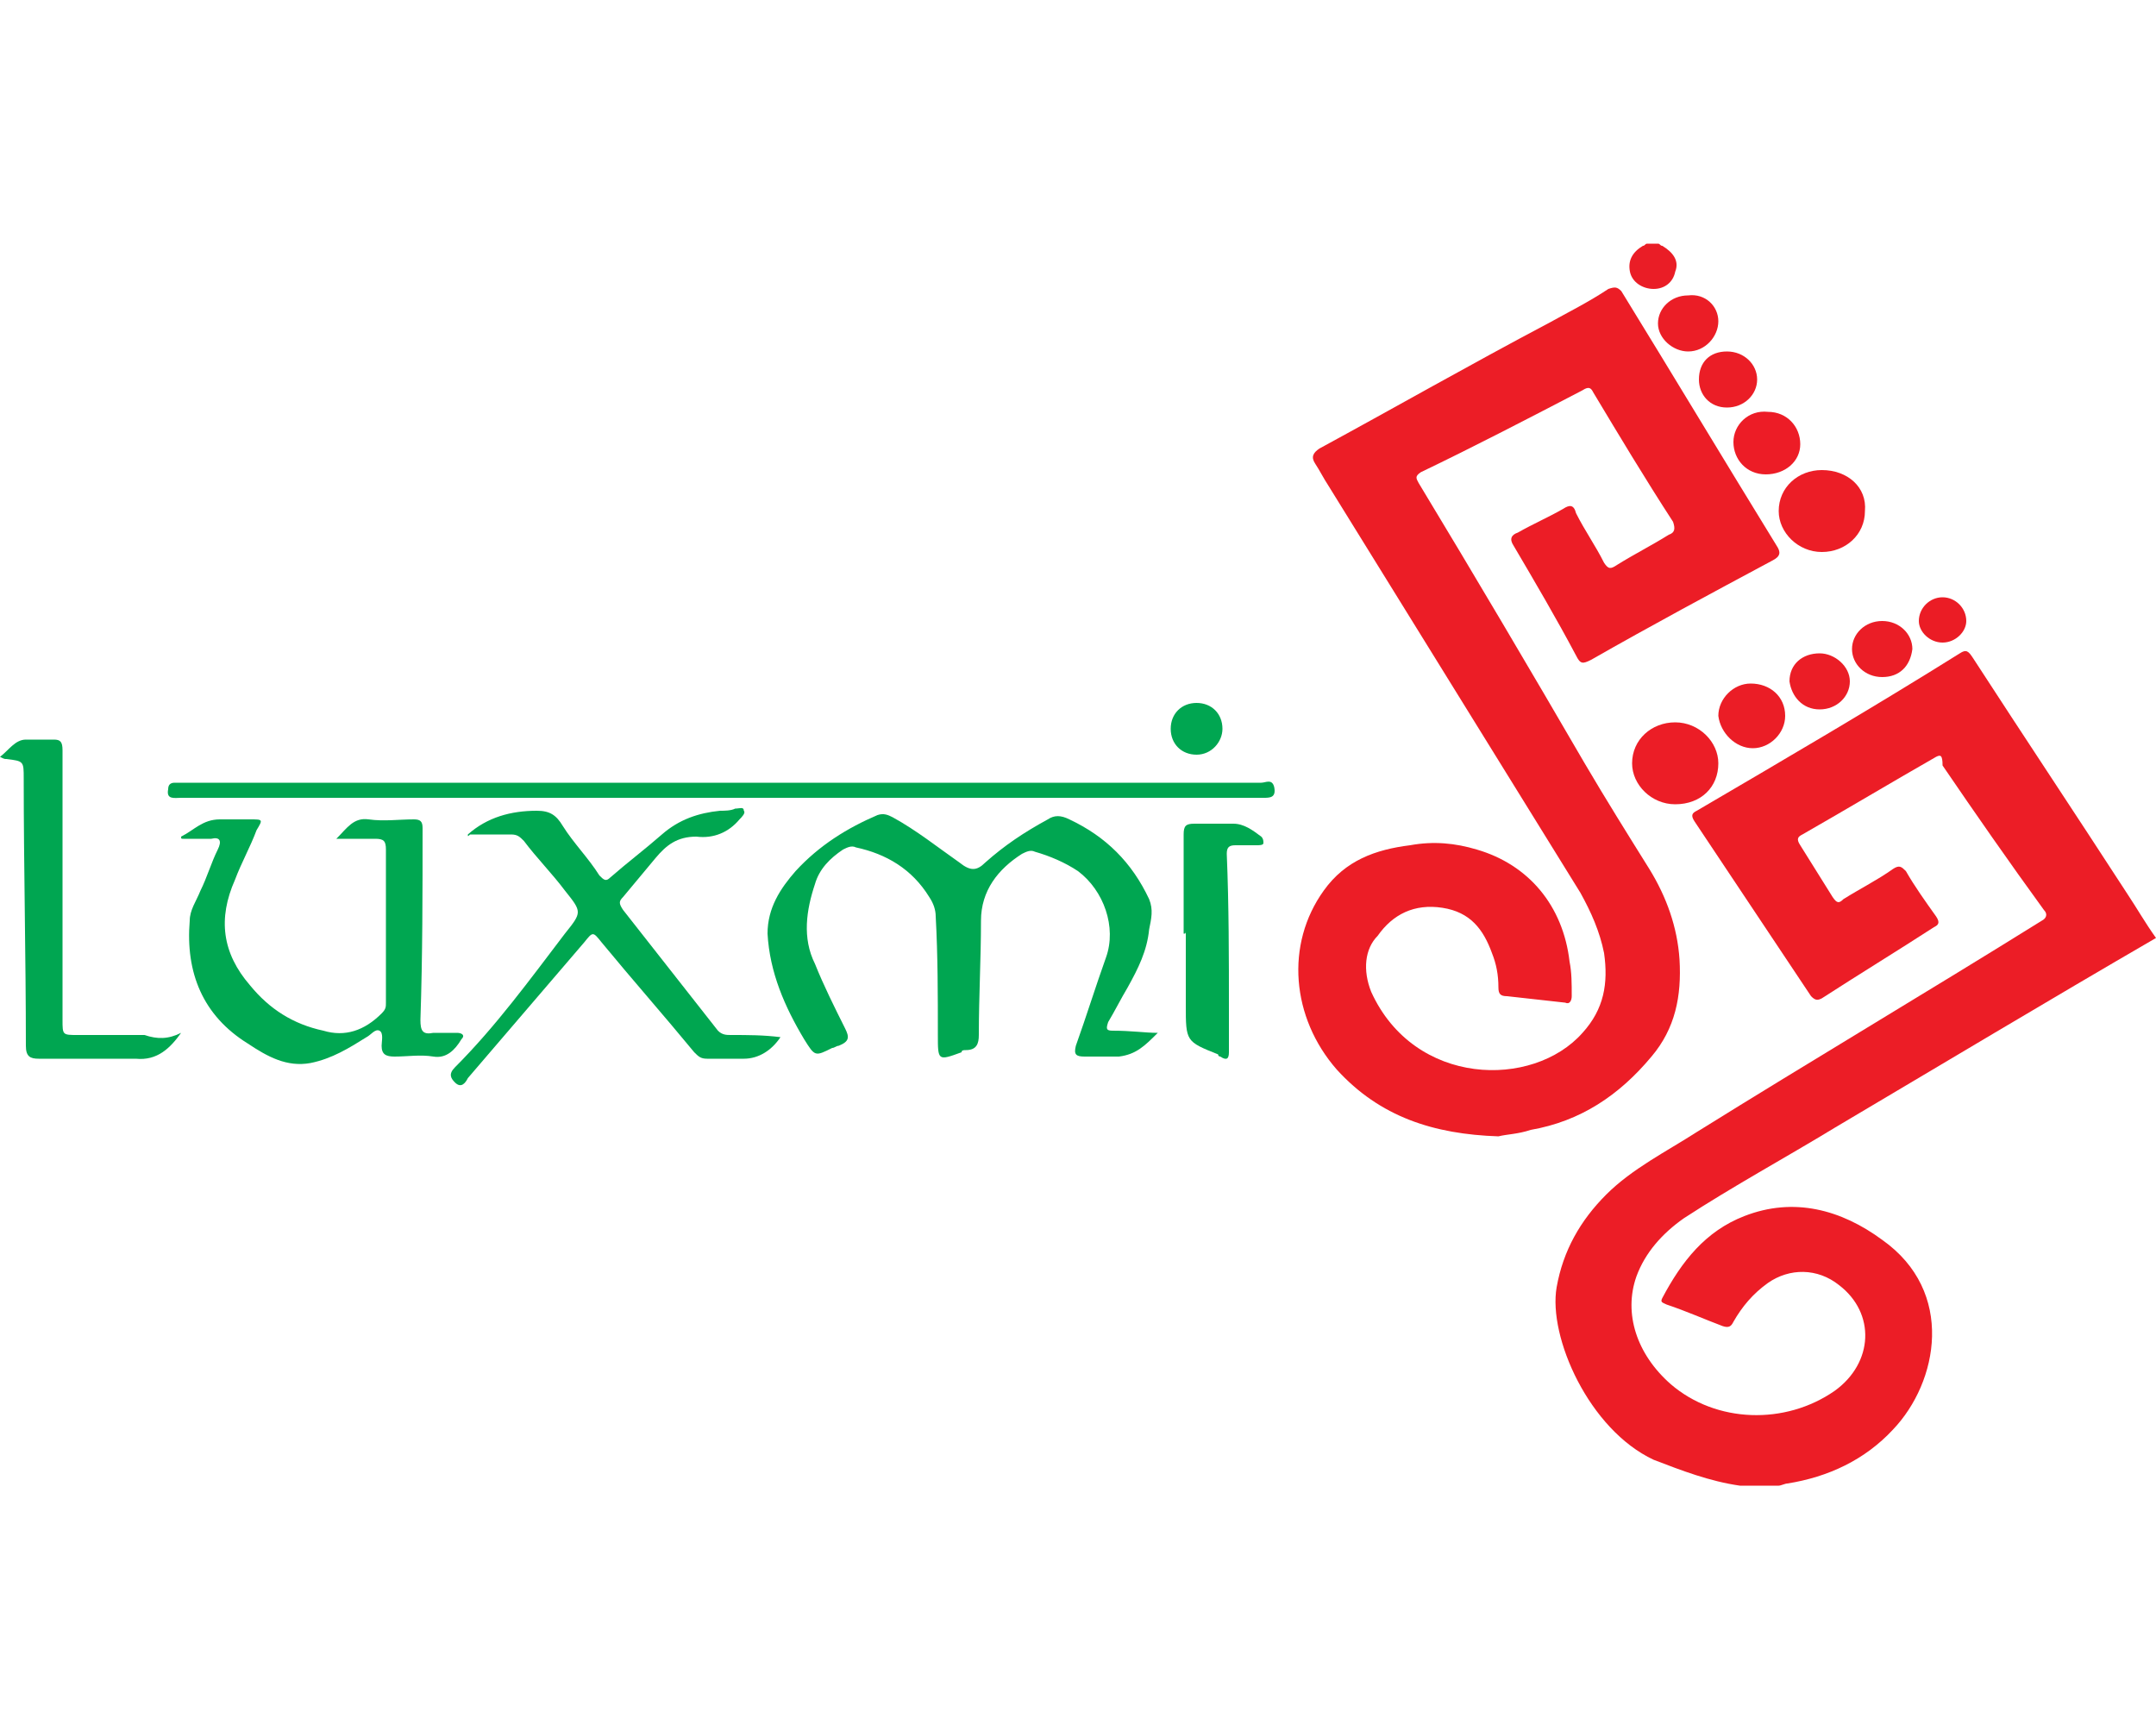 <?xml version="1.0" encoding="utf-8"?>
<!-- Generator: Adobe Illustrator 25.4.1, SVG Export Plug-In . SVG Version: 6.00 Build 0)  -->
<svg version="1.1" id="Layer_1" xmlns="http://www.w3.org/2000/svg" xmlns:xlink="http://www.w3.org/1999/xlink" x="0px" y="0px"
	 width="100px" height="80px" viewBox="0 0 100 80" style="enable-background:new 0 0 100 80;" xml:space="preserve">
<style type="text/css">
	.st0{fill:#EC1D26;}
	.st1{fill:#EA1D26;}
	.st2{fill:#00A651;}
	.st3{fill:#00A751;}
	.st4{fill:#00A650;}
	.st5{fill:#00A44F;}
	.st6{fill:#00A750;}
	.st7{fill:#EB1D26;}
	.st8{fill:#ED1C26;}
	.st9{fill:#EB1C25;}
</style>
<g>
	<path class="st0" d="M100,43.5c-5,2.9-10,5.9-14.9,8.8c-2.3,1.4-4.7,2.7-7,4.2c-1,0.7-1.8,1.6-2.2,2.7c-0.6,1.7,0,3.6,1.6,5
		c2.1,1.8,5.3,1.9,7.6,0.3c1.8-1.3,1.9-3.6,0.2-4.9c-1-0.8-2.3-0.8-3.3-0.1c-0.7,0.5-1.2,1.1-1.6,1.8c-0.1,0.2-0.2,0.3-0.5,0.2
		c-0.8-0.3-1.7-0.7-2.6-1c-0.2-0.1-0.3-0.1-0.2-0.3c0.9-1.7,2-3.1,3.8-3.8c2.3-0.9,4.5-0.3,6.4,1.1c3.4,2.4,2.6,6.6,0.5,8.8
		c-1.3,1.4-3,2.2-4.9,2.5c-0.1,0-0.3,0.1-0.4,0.1c-0.6,0-1.2,0-1.8,0c-1.4-0.2-2.7-0.7-4-1.2c-3-1.4-4.9-5.7-4.5-8
		c0.3-1.7,1.1-3.1,2.3-4.3c1.2-1.2,2.8-2,4.2-2.9c5.3-3.3,10.7-6.5,16-9.8c0.2-0.1,0.3-0.3,0.1-0.5c-1.6-2.2-3.2-4.5-4.7-6.7
		C90.1,35,90,35,89.8,35.1c-2.1,1.2-4.1,2.4-6.2,3.6c-0.2,0.1-0.3,0.2-0.1,0.5c0.5,0.8,1,1.6,1.5,2.4c0.2,0.3,0.3,0.3,0.5,0.1
		c0.8-0.5,1.6-0.9,2.3-1.4c0.3-0.2,0.4-0.1,0.6,0.1c0.4,0.7,0.9,1.4,1.4,2.1c0.2,0.3,0.1,0.4-0.1,0.5c-1.7,1.1-3.5,2.2-5.2,3.3
		c-0.2,0.1-0.3,0.1-0.5-0.1c-1.8-2.7-3.6-5.4-5.4-8.1c-0.2-0.3-0.1-0.4,0.1-0.5c4.1-2.4,8.2-4.8,12.2-7.3c0.3-0.2,0.4-0.1,0.6,0.2
		c2.4,3.7,4.8,7.3,7.2,11C99.1,42.1,99.5,42.8,100,43.5C100,43.4,100,43.4,100,43.5z"/>
	<path class="st1" d="M76.9,11.3c0.1,0,0.1,0.1,0.2,0.1c0.5,0.3,0.8,0.7,0.6,1.2c-0.1,0.5-0.5,0.8-1,0.8c-0.5,0-1-0.3-1.1-0.8
		c-0.1-0.5,0.1-0.9,0.6-1.2c0.1,0,0.1-0.1,0.2-0.1C76.5,11.3,76.7,11.3,76.9,11.3z"/>
	<path class="st0" d="M69.5,52.7c-3-0.1-5.5-0.9-7.5-3.1c-2.1-2.4-2.4-5.8-0.6-8.3c1-1.4,2.4-1.9,4-2.1c1.1-0.2,2.1-0.1,3.1,0.2
		c2.4,0.7,4,2.6,4.3,5.2c0.1,0.5,0.1,1,0.1,1.6c0,0.2-0.1,0.4-0.3,0.3c-0.9-0.1-1.8-0.2-2.7-0.3c-0.3,0-0.4-0.1-0.4-0.4
		c0-0.6-0.1-1.1-0.3-1.6c-0.4-1.1-1-1.9-2.3-2.1c-1.3-0.2-2.3,0.3-3,1.3C63.3,44,63.2,45,63.6,46c2,4.4,7.5,4.5,9.8,1.9
		c1-1.1,1.2-2.3,1-3.7c-0.2-1-0.6-1.9-1.1-2.8c-3.9-6.3-7.8-12.6-11.7-18.9c-0.2-0.3-0.4-0.7-0.6-1c-0.2-0.3-0.1-0.5,0.2-0.7
		c3.5-1.9,7-3.9,10.6-5.8c0.9-0.5,1.9-1,2.8-1.6c0.3-0.1,0.4-0.1,0.6,0.1c2.4,3.9,4.8,7.9,7.2,11.8c0.2,0.3,0.2,0.5-0.2,0.7
		c-2.8,1.5-5.6,3-8.4,4.6c-0.4,0.2-0.5,0.2-0.7-0.2c-0.9-1.7-1.9-3.4-2.9-5.1c-0.2-0.3-0.1-0.5,0.2-0.6c0.7-0.4,1.4-0.7,2.1-1.1
		c0.3-0.2,0.5-0.2,0.6,0.2c0.4,0.8,0.9,1.5,1.3,2.3c0.2,0.3,0.3,0.3,0.6,0.1c0.8-0.5,1.6-0.9,2.4-1.4c0.3-0.1,0.3-0.3,0.2-0.6
		c-1.3-2-2.5-4-3.7-6c-0.1-0.2-0.2-0.3-0.5-0.1c-2.5,1.3-5,2.6-7.5,3.8c-0.3,0.2-0.2,0.3-0.1,0.5c2.6,4.3,5.2,8.7,7.7,13
		c1,1.7,2,3.3,3,4.9c0.8,1.3,1.3,2.7,1.4,4.2c0.1,1.7-0.2,3.2-1.3,4.5c-1.5,1.8-3.3,3-5.6,3.4C70.4,52.6,69.9,52.6,69.5,52.7z"/>
	<path class="st2" d="M53.7,47.9c-0.6,0.6-1,1-1.8,1.1c-0.5,0-1.1,0-1.6,0c-0.4,0-0.5-0.1-0.4-0.5c0.5-1.4,0.9-2.7,1.4-4.1
		c0.5-1.4-0.1-3.1-1.3-4c-0.6-0.4-1.3-0.7-2-0.9c-0.2-0.1-0.4,0-0.6,0.1c-1.1,0.7-1.9,1.7-1.9,3.1c0,1.8-0.1,3.5-0.1,5.3
		c0,0.4-0.1,0.7-0.6,0.7c-0.1,0-0.2,0-0.2,0.1c-1.1,0.4-1.1,0.4-1.1-0.8c0-1.8,0-3.7-0.1-5.5c0-0.3-0.1-0.6-0.3-0.9
		c-0.8-1.3-2-2-3.4-2.3c-0.2-0.1-0.4,0-0.6,0.1c-0.6,0.4-1.1,0.9-1.3,1.6c-0.4,1.2-0.6,2.5,0,3.7c0.4,1,0.9,2,1.4,3
		c0.2,0.4,0.2,0.6-0.3,0.8c-0.1,0-0.2,0.1-0.3,0.1c-0.8,0.4-0.8,0.4-1.3-0.4c-0.9-1.5-1.6-3.1-1.7-4.9c0-1.2,0.6-2.1,1.3-2.9
		c1.1-1.2,2.4-2,3.8-2.6c0.3-0.1,0.5,0,0.7,0.1c1.1,0.6,2.1,1.4,3.1,2.1c0.5,0.4,0.8,0.4,1.2,0c0.9-0.8,1.8-1.4,2.9-2
		c0.3-0.2,0.6-0.2,1,0c1.7,0.8,2.9,2,3.7,3.7c0.2,0.5,0.1,0.9,0,1.4c-0.1,1-0.5,1.8-1,2.7c-0.3,0.5-0.6,1.1-0.9,1.6
		c-0.1,0.3-0.1,0.4,0.2,0.4C52.5,47.8,53.1,47.9,53.7,47.9z"/>
	<path class="st3" d="M8.4,38.8c0.6-0.3,1-0.8,1.8-0.8c0.5,0,0.9,0,1.4,0c0.6,0,0.6,0,0.3,0.5c-0.3,0.8-0.7,1.5-1,2.3
		c-0.8,1.8-0.6,3.4,0.7,4.9c0.9,1.1,2,1.8,3.4,2.1c1,0.3,1.9,0,2.7-0.8c0.2-0.2,0.2-0.3,0.2-0.5c0-2.4,0-4.7,0-7.1
		c0-0.4-0.1-0.5-0.5-0.5c-0.5,0-1.1,0-1.8,0c0.5-0.5,0.8-1,1.5-0.9c0.7,0.1,1.4,0,2.1,0c0.3,0,0.4,0.1,0.4,0.4c0,3,0,5.9-0.1,8.9
		c0,0.5,0.1,0.7,0.6,0.6c0.4,0,0.7,0,1.1,0c0.2,0,0.4,0.1,0.2,0.3c-0.3,0.5-0.7,0.9-1.3,0.8c-0.6-0.1-1.2,0-1.8,0
		c-0.4,0-0.6-0.1-0.6-0.5c0-0.2,0.1-0.6-0.1-0.7c-0.2-0.1-0.4,0.2-0.6,0.3c-0.8,0.5-1.6,1-2.6,1.2c-1.1,0.2-2-0.3-2.9-0.9
		c-2.1-1.3-2.9-3.3-2.7-5.7c0-0.5,0.3-0.9,0.5-1.4c0.3-0.6,0.5-1.3,0.8-1.9c0.2-0.4,0.1-0.6-0.3-0.5c-0.4,0-0.9,0-1.3,0
		C8.4,38.9,8.4,38.9,8.4,38.8z"/>
	<path class="st4" d="M21.7,38.7c0.9-0.8,2-1.1,3.2-1.1c0.6,0,0.9,0.2,1.2,0.7c0.5,0.8,1.2,1.5,1.7,2.3c0.2,0.2,0.3,0.3,0.5,0.1
		c0.8-0.7,1.6-1.3,2.4-2c0.8-0.7,1.7-1,2.7-1.1c0.2,0,0.5,0,0.7-0.1c0.2,0,0.4-0.1,0.4,0.1c0.1,0.1-0.1,0.3-0.2,0.4
		c-0.5,0.6-1.2,0.9-2,0.8c-0.9,0-1.4,0.4-1.9,1c-0.5,0.6-1,1.2-1.5,1.8c-0.2,0.2-0.2,0.3,0,0.6c1.5,1.9,2.9,3.7,4.4,5.6
		c0.2,0.2,0.4,0.2,0.6,0.2c0.8,0,1.5,0,2.3,0.1c-0.4,0.6-1,1-1.7,1c-0.6,0-1.1,0-1.7,0c-0.3,0-0.4-0.1-0.6-0.3
		c-1.4-1.7-2.9-3.4-4.3-5.1c-0.4-0.5-0.4-0.5-0.8,0c-1.8,2.1-3.6,4.2-5.4,6.3c-0.1,0.2-0.3,0.5-0.6,0.2c-0.2-0.2-0.3-0.4,0-0.7
		c1.9-1.9,3.5-4.1,5.1-6.2c0.8-1,0.8-1,0-2c-0.6-0.8-1.3-1.5-1.9-2.3c-0.2-0.2-0.3-0.3-0.6-0.3c-0.6,0-1.3,0-1.9,0
		C21.7,38.8,21.7,38.8,21.7,38.7z"/>
	<path class="st5" d="M33.4,36.3c8.4,0,16.7,0,25.1,0c0.2,0,0.5-0.2,0.6,0.2c0.1,0.5-0.2,0.5-0.5,0.5c-5.2,0-10.5,0-15.7,0
		c-11.5,0-23,0-34.5,0c-0.3,0-0.7,0.1-0.6-0.4c0-0.2,0.1-0.3,0.3-0.3c0.2,0,0.3,0,0.5,0C16.8,36.3,25.1,36.3,33.4,36.3z"/>
	<path class="st2" d="M8.4,47.9c-0.5,0.7-1.1,1.3-2.1,1.2c-1.5,0-3,0-4.5,0c-0.4,0-0.6-0.1-0.6-0.6c0-4.1-0.1-8.3-0.1-12.4
		c0-0.8,0-0.8-0.8-0.9c-0.1,0-0.1,0-0.3-0.1c0.4-0.3,0.7-0.8,1.2-0.8c0.4,0,0.8,0,1.3,0c0.3,0,0.4,0.1,0.4,0.5c0,1.3,0,2.6,0,3.9
		c0,2.9,0,5.7,0,8.6c0,0.7,0,0.7,0.7,0.7c1,0,2.1,0,3.1,0C7.3,48.2,7.8,48.2,8.4,47.9z"/>
	<path class="st6" d="M54.9,43.3c0-1.5,0-3.1,0-4.6c0-0.4,0.1-0.5,0.5-0.5c0.6,0,1.2,0,1.8,0c0.5,0,0.9,0.3,1.3,0.6
		c0.1,0.1,0.1,0.2,0.1,0.3c0,0.1-0.2,0.1-0.3,0.1c-0.3,0-0.7,0-1,0c-0.3,0-0.4,0.1-0.4,0.4C57,42,57,44.4,57,46.8c0,0.7,0,1.4,0,2
		c0,0.3-0.1,0.4-0.4,0.2c0,0-0.1,0-0.1-0.1c-1.5-0.6-1.5-0.6-1.5-2.3c0-1.2,0-2.3,0-3.5C55,43.3,55,43.3,54.9,43.3z"/>
	<path class="st0" d="M86.5,23.7c0,1.1-0.9,1.9-2,1.9c-1.1,0-2-0.9-2-1.9c0-1.1,0.9-1.9,2-1.9C85.7,21.8,86.6,22.6,86.5,23.7z"/>
	<path class="st0" d="M77.7,37.3c-1.1,0-2-0.9-2-1.9c0-1.1,0.9-1.9,2-1.9c1.1,0,2,0.9,2,1.9C79.7,36.5,78.9,37.3,77.7,37.3z"/>
	<path class="st7" d="M82.8,33.2c0,0.8-0.7,1.5-1.5,1.5c-0.8,0-1.5-0.7-1.6-1.5c0-0.8,0.7-1.5,1.5-1.5
		C82.1,31.7,82.8,32.3,82.8,33.2z"/>
	<path class="st8" d="M81.9,22c-0.9,0-1.5-0.7-1.5-1.5c0-0.8,0.7-1.5,1.6-1.4c0.9,0,1.5,0.7,1.5,1.5C83.5,21.4,82.8,22,81.9,22z"/>
	<path class="st7" d="M84.4,32.9c-0.8,0-1.3-0.6-1.4-1.3c0-0.8,0.6-1.3,1.4-1.3c0.7,0,1.4,0.6,1.4,1.3
		C85.8,32.3,85.2,32.9,84.4,32.9z"/>
	<path class="st7" d="M87.3,31.4c-0.8,0-1.4-0.6-1.4-1.3c0-0.7,0.6-1.3,1.4-1.3c0.8,0,1.4,0.6,1.4,1.3
		C88.6,30.9,88.1,31.4,87.3,31.4z"/>
	<path class="st7" d="M80.1,16.3c0.8,0,1.4,0.6,1.4,1.3c0,0.7-0.6,1.3-1.4,1.3c-0.8,0-1.3-0.6-1.3-1.3
		C78.8,16.8,79.3,16.3,80.1,16.3z"/>
	<path class="st7" d="M79.7,14.9c0,0.7-0.6,1.4-1.4,1.4c-0.7,0-1.4-0.6-1.4-1.3c0-0.7,0.6-1.3,1.4-1.3
		C79.1,13.6,79.7,14.2,79.7,14.9z"/>
	<path class="st2" d="M56.7,33.8c0,0.6-0.5,1.2-1.2,1.2c-0.7,0-1.2-0.5-1.2-1.2c0-0.7,0.5-1.2,1.2-1.2
		C56.2,32.6,56.7,33.1,56.7,33.8z"/>
	<path class="st9" d="M90.1,29.8c-0.6,0-1.1-0.5-1.1-1c0-0.6,0.5-1.1,1.1-1.1c0.6,0,1.1,0.5,1.1,1.1C91.2,29.3,90.7,29.8,90.1,29.8z
		"/>
</g>
</svg>
